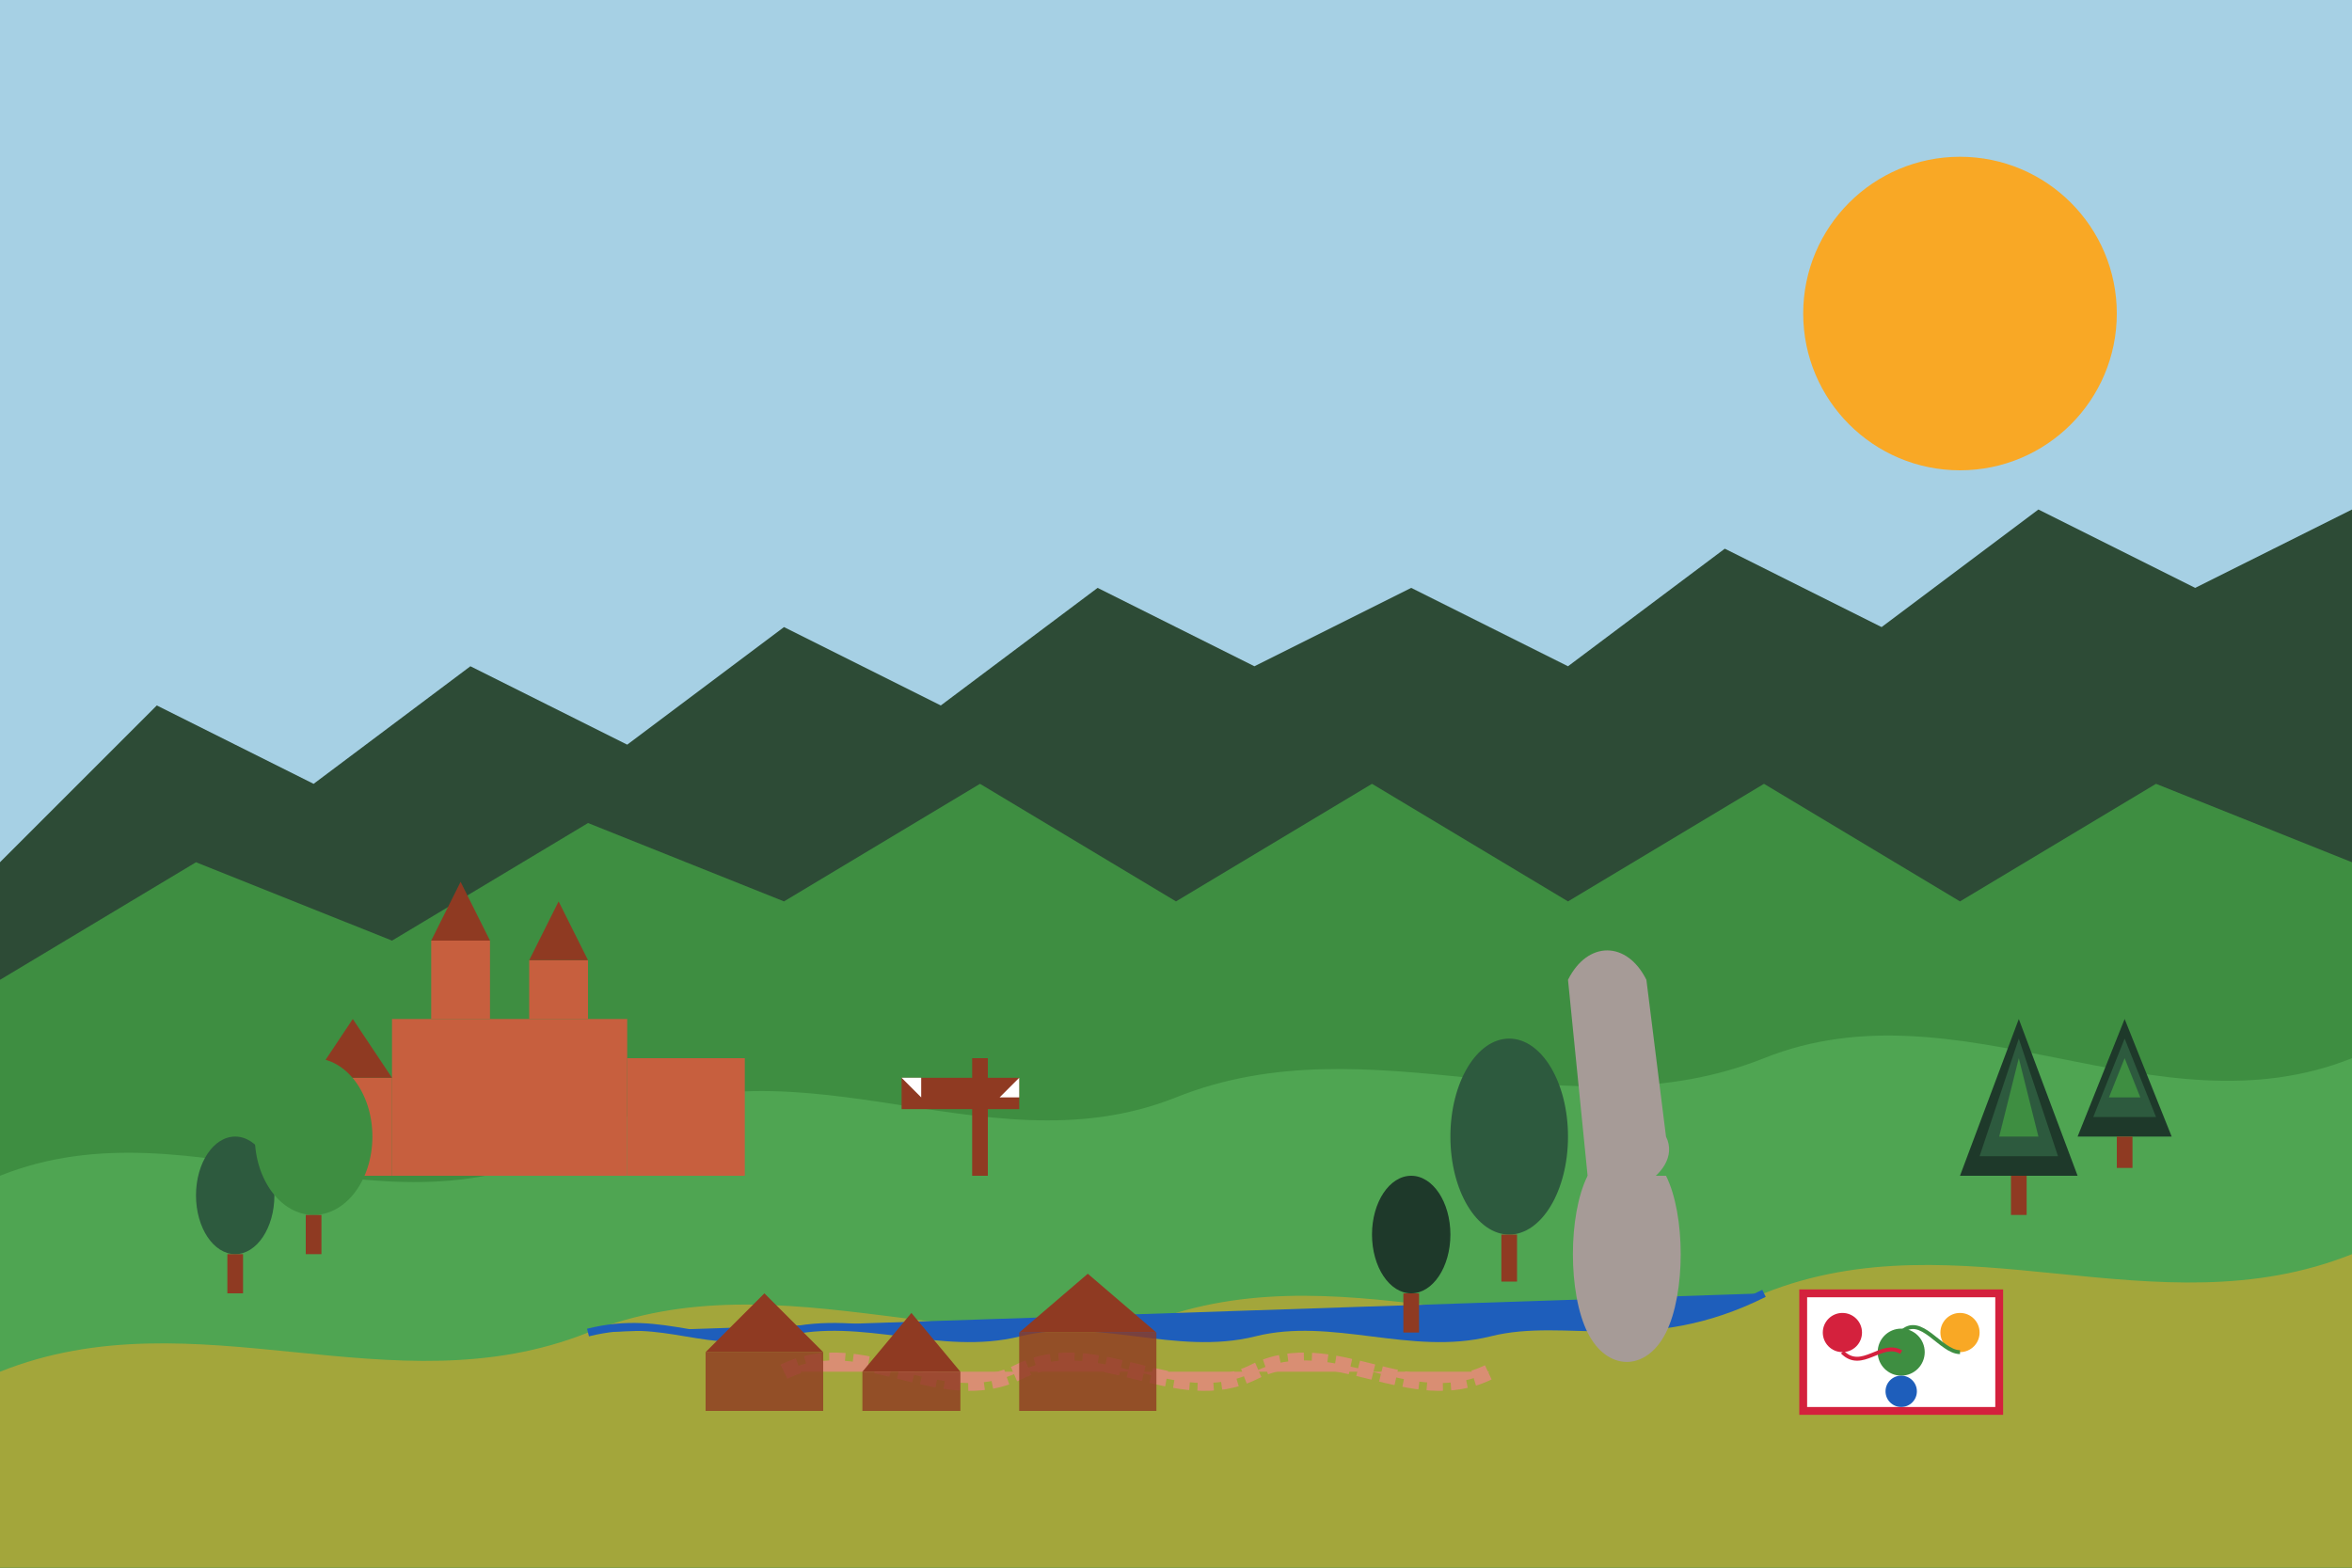 <svg width="600" height="400" viewBox="0 0 600 400" xmlns="http://www.w3.org/2000/svg">
  <!-- Article 1 - Ukryte perły Małopolski (Hidden Gems of Lesser Poland) -->
  <style>
    .sky { fill: #a6d0e4; }
    .mountain-dark { fill: #2d4b36; }
    .mountain-medium { fill: #3e8e41; }
    .mountain-light { fill: #4fa552; }
    .castle-color { fill: #c75f3e; }
    .roof-color { fill: #8f3a22; }
    .rock-color { fill: #a69b97; }
    .tree-dark { fill: #1e392a; }
    .tree-medium { fill: #2d5a3e; }
    .tree-light { fill: #3e8e41; }
    .water-color { fill: #1e5ebb; }
    .field-color { fill: #f9a825; }
    .path-color { fill: #d98e73; }
    .white-color { fill: #ffffff; }
  </style>
  
  <!-- Sky Background -->
  <rect x="0" y="0" width="600" height="400" class="sky" />
  
  <!-- Sun -->
  <circle cx="500" cy="80" r="40" fill="#f9a825" />
  
  <!-- Background Mountains -->
  <path d="M0,220 L40,180 L80,200 L120,170 L160,190 L200,160 L240,180 L280,150 L320,170 L360,150 L400,170 L440,140 L480,160 L520,130 L560,150 L600,130 L600,400 L0,400 Z" class="mountain-dark" />
  
  <!-- Middle Mountains -->
  <path d="M0,250 L50,220 L100,240 L150,210 L200,230 L250,200 L300,230 L350,200 L400,230 L450,200 L500,230 L550,200 L600,220 L600,400 L0,400 Z" class="mountain-medium" />
  
  <!-- Rolling Hills -->
  <path d="M0,300 C50,280 100,320 150,290 C200,260 250,300 300,280 C350,260 400,290 450,270 C500,250 550,290 600,270 L600,400 L0,400 Z" class="mountain-light" />
  
  <!-- Valley and River -->
  <path d="M0,350 C50,330 100,360 150,340 C200,320 250,350 300,335 C350,320 400,350 450,330 C500,310 550,340 600,320 L600,400 L0,400 Z" class="field-color" opacity="0.5" />
  
  <!-- River through the valley -->
  <path d="M150,340 C170,335 180,345 200,340 C220,335 240,345 260,340 C280,335 300,345 320,340 C340,335 360,345 380,340 C400,335 420,345 450,330" class="water-color" stroke="#1e5ebb" stroke-width="2" fill="none" />
  
  <!-- Pieskowa Skała Castle -->
  <g transform="translate(100, 260)">
    <rect x="0" y="0" width="60" height="40" class="castle-color" />
    <rect x="10" y="-20" width="15" height="20" class="castle-color" />
    <polygon points="10,-20 25,-20 17.5,-35" class="roof-color" />
    <rect x="35" y="-15" width="15" height="15" class="castle-color" />
    <polygon points="35,-15 50,-15 42.5,-30" class="roof-color" />
    <rect x="60" y="10" width="30" height="30" class="castle-color" />
    <rect x="-20" y="15" width="20" height="25" class="castle-color" />
    <polygon points="-20,15 0,15 -10,0" class="roof-color" />
  </g>
  
  <!-- Maczuga Herkulesa (Hercules' Club) rock formation -->
  <g transform="translate(400, 250)">
    <path d="M0,0 C5,-10 15,-10 20,0 L25,40 C30,50 10,60 5,50 Z" class="rock-color" />
    <path d="M5,50 C0,60 0,80 5,90 C10,100 20,100 25,90 C30,80 30,60 25,50 Z" class="rock-color" />
  </g>
  
  <!-- Trees -->
  <g transform="translate(0, 0)">
    <!-- Spruce Trees -->
    <g transform="translate(500, 300)">
      <polygon points="0,0 15,-40 30,0" class="tree-dark" />
      <polygon points="5,-5 15,-35 25,-5" class="tree-medium" />
      <polygon points="10,-10 15,-30 20,-10" class="tree-light" />
      <rect x="13" y="0" width="4" height="10" class="roof-color" />
    </g>
    
    <g transform="translate(530, 290)">
      <polygon points="0,0 12,-30 24,0" class="tree-dark" />
      <polygon points="4,-5 12,-25 20,-5" class="tree-medium" />
      <polygon points="8,-10 12,-20 16,-10" class="tree-light" />
      <rect x="10" y="0" width="4" height="8" class="roof-color" />
    </g>
    
    <!-- Deciduous Trees -->
    <g transform="translate(50, 320)">
      <ellipse cx="10" cy="-15" rx="10" ry="15" class="tree-medium" />
      <rect x="8" y="0" width="4" height="10" class="roof-color" />
    </g>
    
    <g transform="translate(70, 310)">
      <ellipse cx="10" cy="-20" rx="15" ry="20" class="tree-light" />
      <rect x="8" y="0" width="4" height="10" class="roof-color" />
    </g>
    
    <g transform="translate(350, 330)">
      <ellipse cx="10" cy="-15" rx="10" ry="15" class="tree-dark" />
      <rect x="8" y="0" width="4" height="10" class="roof-color" />
    </g>
    
    <g transform="translate(370, 315)">
      <ellipse cx="15" cy="-25" rx="15" ry="25" class="tree-medium" />
      <rect x="13" y="0" width="4" height="12" class="roof-color" />
    </g>
  </g>
  
  <!-- Hiking Path -->
  <path d="M200,350 C220,340 240,360 260,350 C280,340 300,360 320,350 C340,340 360,360 380,350" class="path-color" stroke="#d98e73" stroke-width="4" fill="none" stroke-dasharray="4,2" />
  
  <!-- Wooden Signpost -->
  <g transform="translate(250, 300)">
    <rect x="-2" y="-30" width="4" height="30" class="roof-color" />
    <rect x="-20" y="-25" width="30" height="8" class="roof-color" />
    <polygon points="-20,-25 -15,-20 -15,-25" class="white-color" />
    <polygon points="10,-25 5,-20 10,-20" class="white-color" />
  </g>
  
  <!-- Lanckorona - Traditional wooden houses silhouette -->
  <g transform="translate(180, 370)">
    <rect x="0" y="-25" width="30" height="15" class="roof-color" opacity="0.8" />
    <polygon points="0,-25 30,-25 15,-40" class="roof-color" />
    <rect x="40" y="-20" width="25" height="10" class="roof-color" opacity="0.8" />
    <polygon points="40,-20 65,-20 52.5,-35" class="roof-color" />
    <rect x="80" y="-30" width="35" height="20" class="roof-color" opacity="0.8" />
    <polygon points="80,-30 115,-30 97.5,-45" class="roof-color" />
  </g>
  
  <!-- Zalipie - Flowers decorative motif -->
  <g transform="translate(460, 370)">
    <rect x="0" y="-40" width="50" height="30" fill="#ffffff" stroke="#d4213d" stroke-width="2" />
    <circle cx="10" cy="-30" r="5" fill="#d4213d" />
    <circle cx="25" cy="-25" r="6" fill="#3e8e41" />
    <circle cx="40" cy="-30" r="5" fill="#f9a825" />
    <circle cx="25" cy="-15" r="4" fill="#1e5ebb" />
    <path d="M10,-25 C15,-20 20,-28 25,-25" stroke="#d4213d" stroke-width="1" fill="none" />
    <path d="M25,-30 C30,-35 35,-25 40,-25" stroke="#3e8e41" stroke-width="1" fill="none" />
  </g>
</svg>
